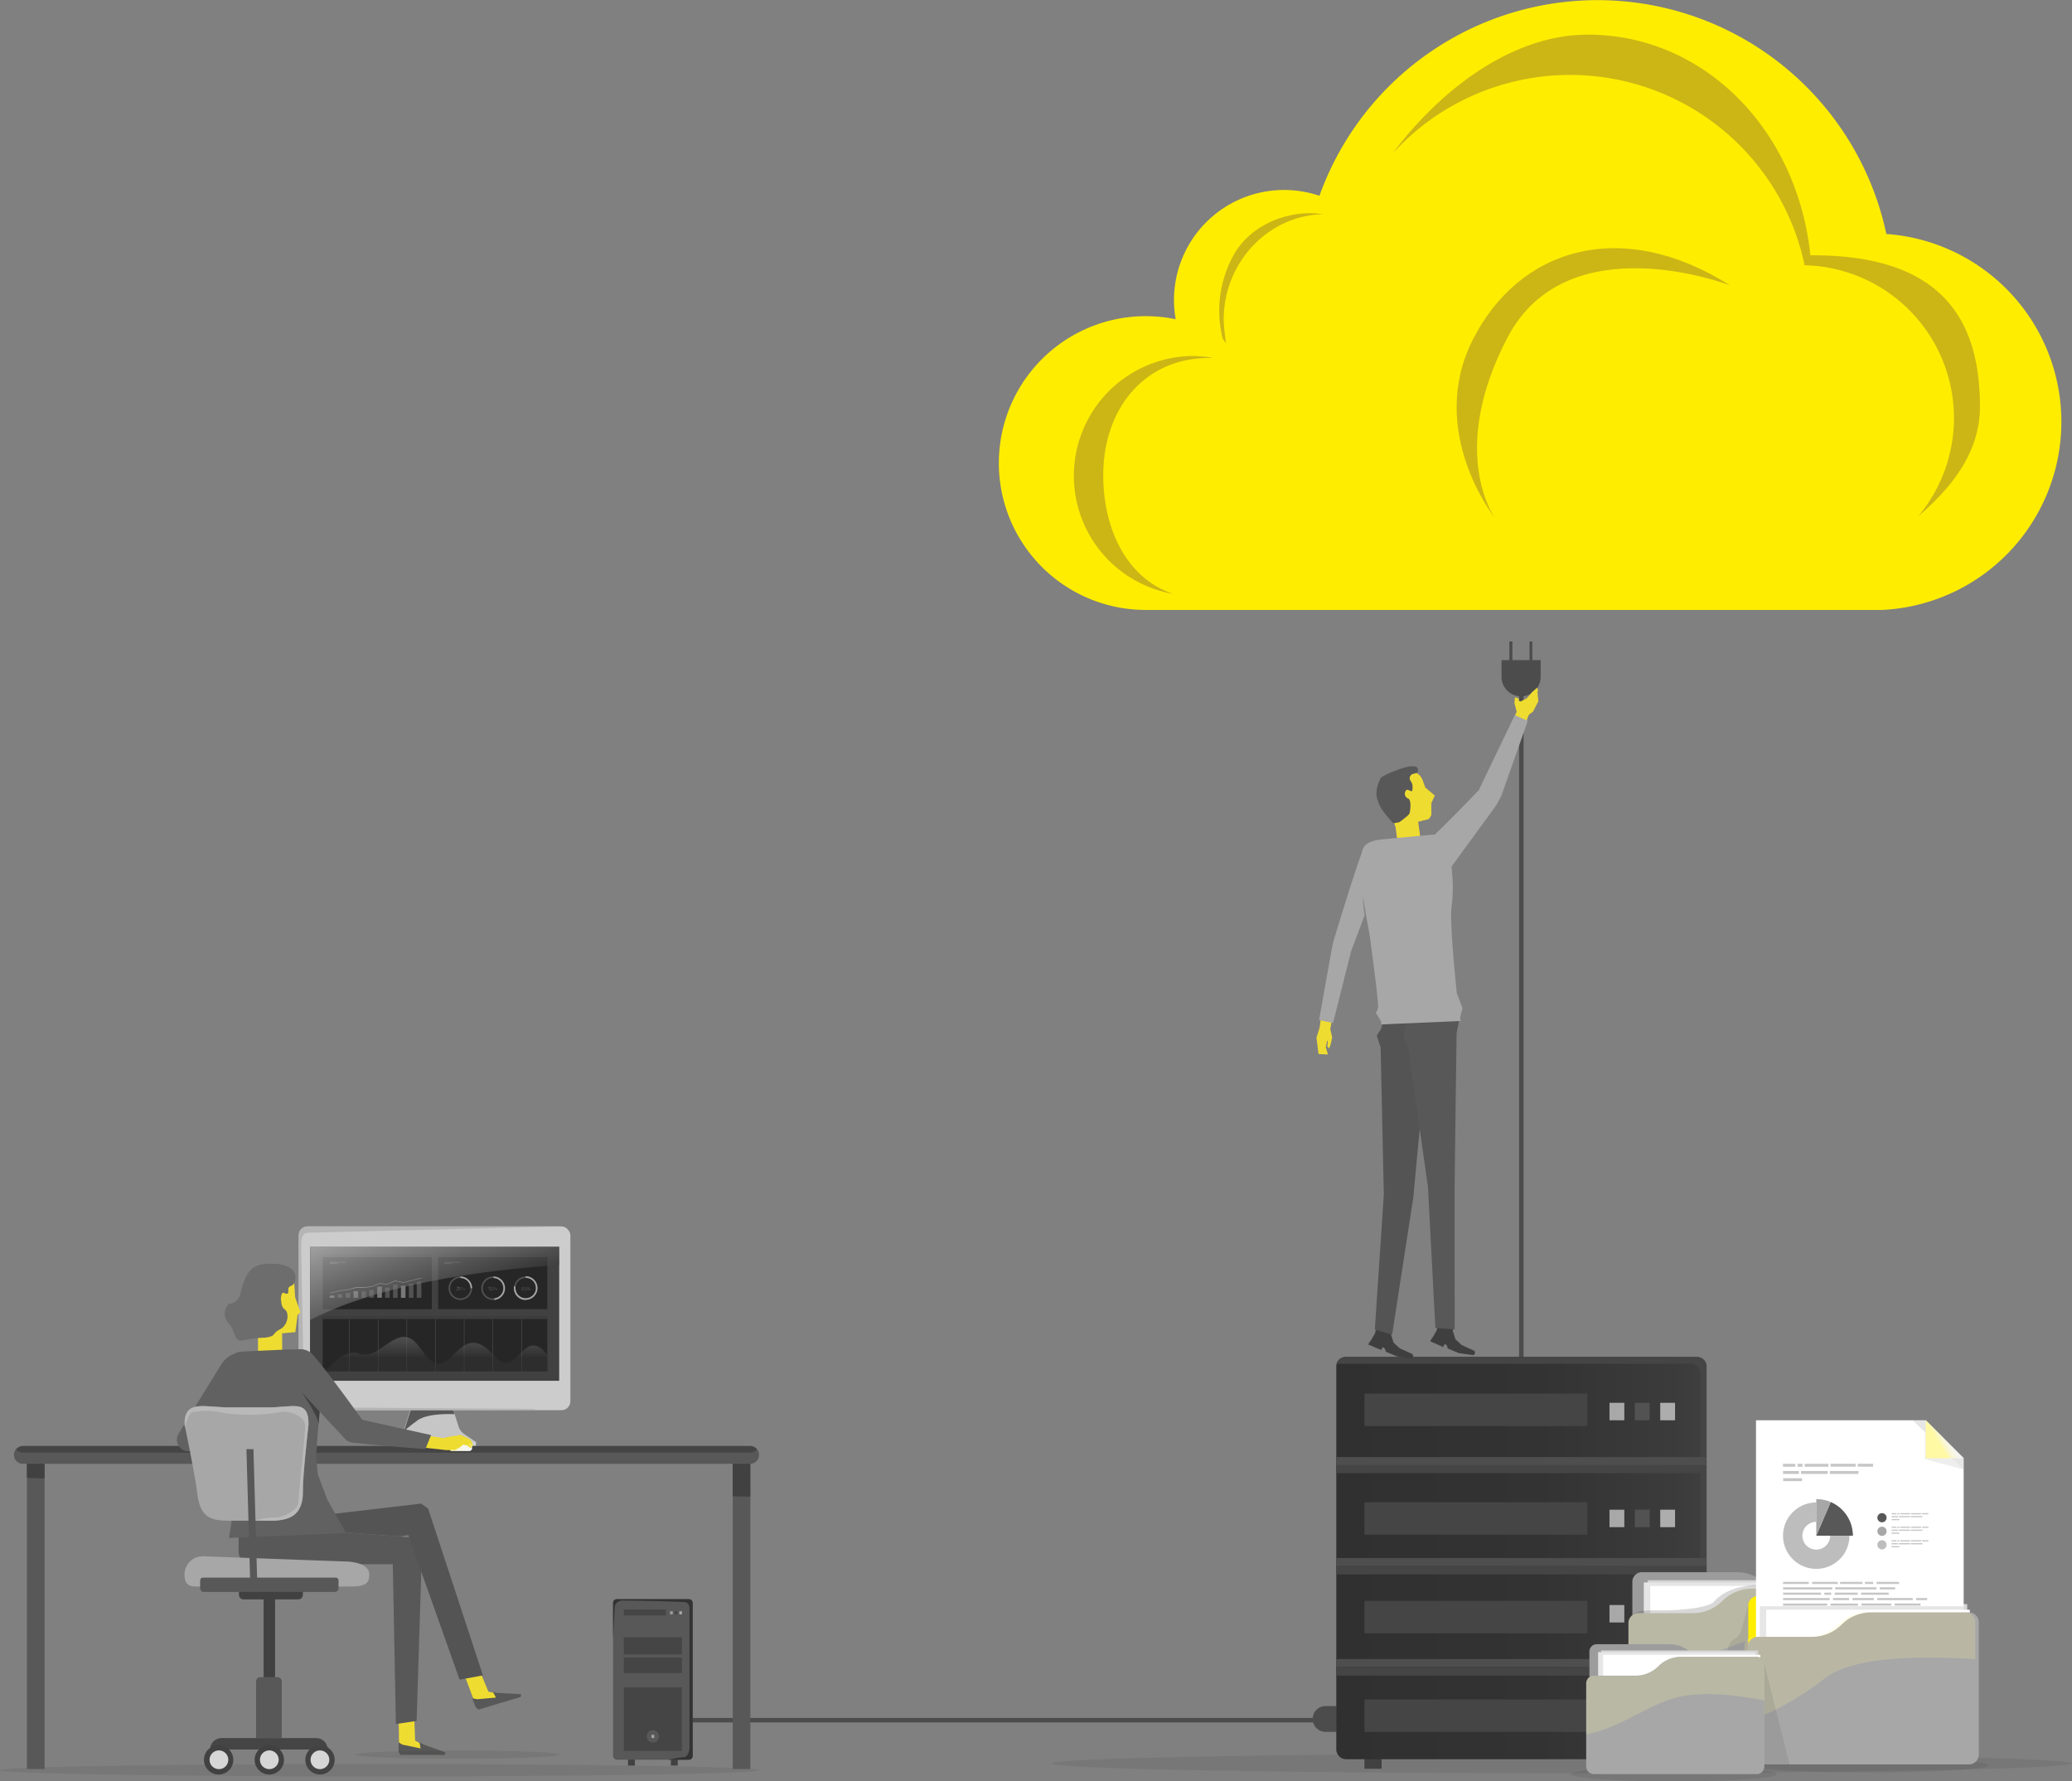 <svg xmlns="http://www.w3.org/2000/svg" xmlns:xlink="http://www.w3.org/1999/xlink" width="363.05" height="312.15" viewBox="0 0 363.05 312.15"><rect x="0" y="0" width="363.05" height="312.15" fill="#808080" stroke="none"/><defs><style>.a{isolation:isolate;}.b,.u{fill:#292929;}.ae,.b{opacity:0.1;}.c{fill:none;}.d,.k{fill:#4e4e4e;}.aj,.d,.u,.v{opacity:0.2;}.e{fill:#4c4c4c;}.f{fill:#ffed00;}.g{fill:#ccb615;}.h{fill:#414141;}.i{fill:url(#a);}.j{fill:#454545;}.l{fill:#a8a8a8;}.m{fill:#525252;}.n{fill:#adadad;}.o{fill:#9c9c9c;}.p{fill:#d4d4d4;}.q{fill:#e6e6e6;}.r{fill:#fff;}.s{fill:#a7a7a7;}.t{opacity:0.9;}.aj,.w{fill:#fff896;}.x{fill:#989494;}.y{fill:#3f3f3f;}.z{fill:#545454;}.aa,.ad,.ae{fill:#585858;}.ab{fill:#efdc30;}.ac{fill:#8a8a8a;}.ad{opacity:0.15;}.af{fill:url(#b);}.ag,.ah{opacity:0.8;}.ah,.bc{fill:#a6a6a6;}.ai{fill:#bdbdbd;}.ak{fill:#c6c6c6;}.al{fill:#d1d1d1;}.am{fill:#ccc;}.an{fill:#262626;}.ao{fill:#3d3d3d;}.ap,.ar{mix-blend-mode:screen;opacity:0.5;}.ap{fill:url(#c);}.aq{fill:#787878;}.as{fill:url(#d);}.at{fill:#b5b5b5;}.au{fill:#fff8a1;}.av{fill:#616161;}.aw{fill:#6d6d6d;}.ax{fill:url(#e);}.ay{fill:#d6d6d6;}.az{fill:#434343;}.ba{fill:#bfbfbf;}.bb{fill:#b9b9b9;}.bd{fill:#333;}</style><linearGradient id="a" x1="234.14" y1="273.01" x2="298.99" y2="273.01" gradientUnits="userSpaceOnUse"><stop offset="0" stop-color="#303030"/><stop offset="0.55" stop-color="#333"/><stop offset="0.91" stop-color="#3b3b3b"/><stop offset="1" stop-color="#3f3f3f"/></linearGradient><linearGradient id="b" x1="336.82" y1="254.47" x2="341.8" y2="251.59" gradientUnits="userSpaceOnUse"><stop offset="0.58" stop-color="#fff9a3"/><stop offset="0.64" stop-color="#fcf8ba"/><stop offset="0.72" stop-color="#f9f7d4"/><stop offset="0.81" stop-color="#f7f6e6"/><stop offset="0.9" stop-color="#f5f5f1"/><stop offset="1" stop-color="#f5f5f5"/></linearGradient><linearGradient id="c" x1="157.2" y1="234.27" x2="157.2" y2="240.28" gradientTransform="translate(-80.98)" gradientUnits="userSpaceOnUse"><stop offset="0" stop-color="#787878"/><stop offset="0.64" stop-color="#333"/></linearGradient><linearGradient id="d" x1="77.67" y1="229.07" x2="71.52" y2="212.2" gradientUnits="userSpaceOnUse"><stop offset="0" stop-color="#3f3f3f"/><stop offset="0.55" stop-color="#a7a7a7"/><stop offset="1" stop-color="#fff"/></linearGradient><linearGradient id="e" x1="78.67" y1="253.23" x2="82.7" y2="253.23" gradientUnits="userSpaceOnUse"><stop offset="0" stop-color="#fff9a3"/><stop offset="0.14" stop-color="#fcf8ba"/><stop offset="0.34" stop-color="#f9f7d4"/><stop offset="0.55" stop-color="#f7f6e6"/><stop offset="0.76" stop-color="#f5f5f1"/><stop offset="1" stop-color="#f5f5f5"/></linearGradient></defs><g class="a"><path class="b" d="M184.35,309c0,.95,40,1.72,89.36,1.72s89.34-.77,89.34-1.72-40-1.73-89.34-1.73S184.35,308.08,184.35,309Z"/><path class="c" d="M356,104.17v-2.24h0c-.3.79-.63,1.55-1,2.3Z"/><polygon class="d" points="188.16 280.44 188.12 280.35 188.12 280.44 188.16 280.44"/><path class="e" d="M230,301.21h0a2.26,2.26,0,0,1,2.26-2.26h1.93v4.52h-1.93A2.26,2.26,0,0,1,230,301.21Z"/><polygon class="e" points="266.96 301.81 120.5 301.81 120.5 301.03 266.17 301.03 266.17 121.66 266.96 121.66 266.96 301.81"/><path class="e" d="M268.49,115.66V112.4H268v3.26H265V112.4h-.53v3.26h-1.38v2.93a3.43,3.43,0,0,0,6.86,0v-2.93Z"/><path class="f" d="M330.52,41a51.75,51.75,0,0,0-99.33-6.69A19.29,19.29,0,0,0,206,55.94a25.74,25.74,0,1,0-5.22,50.94c.51,0,1,0,1.51,0,.32,0,.64,0,1,0H329l.15,0,.61,0A33,33,0,0,0,330.52,41Z"/><path class="g" d="M193.31,83.27c0-11.71,7.27-20.54,18.52-20.54.26,0,.51,0,.76,0a20.56,20.56,0,0,0-3.71-.35,21,21,0,0,0-3.25,41.7C197.42,101.39,193.31,92.73,193.31,83.27Z"/><path class="g" d="M346.92,71.25c0-14.65-6.14-26.69-29.71-26.51-2.31-22.13-18.71-38.67-39-38.67-13.87,0-26.5,10.48-34.19,20.81a42,42,0,0,1,72.18,19.6,26.78,26.78,0,0,1,19.89,44C341.81,85.58,346.92,79.4,346.92,71.25Z"/><path class="g" d="M231.83,37.53a18,18,0,0,0-2.34-.17c-4.93,0-10.34,2.39-13.07,6.88a20,20,0,0,0-2.16,15.16c.06,0,.52.73.58.74a34.33,34.33,0,0,1-.43-4.09C214.41,46,222.18,37.75,231.83,37.53Z"/><path class="g" d="M261.94,90.78s-12-15.08-3.92-31.17S284,37.92,303.13,50c0,0-28.46-11-39,9.16S261.94,90.78,261.94,90.78Z"/><rect class="h" x="239.07" y="307.72" width="3.01" height="2.21"/><rect class="h" x="287.81" y="307.72" width="3.01" height="2.21"/><rect class="i" x="234.14" y="237.78" width="64.85" height="70.48" rx="1.63"/><path class="j" d="M297.36,237.78H235.77a1.63,1.63,0,0,0-1.59,1.26,1.69,1.69,0,0,1,.5-.08h61.59a1.63,1.63,0,0,1,1.63,1.63V307.8a1.37,1.37,0,0,1,0,.36,1.63,1.63,0,0,0,1.13-1.54V239.41A1.63,1.63,0,0,0,297.36,237.78Z"/><rect class="j" x="234.14" y="256.73" width="64.85" height="1.41"/><rect class="k" x="234.14" y="255.32" width="64.85" height="1.41"/><rect class="k" x="234.14" y="273.01" width="64.85" height="1.41"/><rect class="k" x="234.14" y="290.71" width="64.85" height="1.41"/><rect class="j" x="234.14" y="274.46" width="64.85" height="1.41"/><rect class="j" x="234.14" y="292.2" width="64.85" height="1.41"/><rect class="l" x="282.01" y="245.81" width="2.6" height="3.06"/><rect class="m" x="286.45" y="245.81" width="2.6" height="3.06"/><rect class="n" x="290.9" y="245.81" width="2.6" height="3.06"/><rect class="l" x="282.01" y="264.54" width="2.6" height="3.06"/><rect class="m" x="286.45" y="264.54" width="2.6" height="3.06"/><rect class="n" x="290.9" y="264.54" width="2.6" height="3.06"/><rect class="l" x="282.01" y="281.24" width="2.6" height="3.06"/><rect class="m" x="286.45" y="281.24" width="2.6" height="3.06"/><rect class="n" x="290.9" y="281.24" width="2.6" height="3.06"/><rect class="l" x="282.01" y="299.45" width="2.6" height="3.06"/><rect class="m" x="286.45" y="299.45" width="2.6" height="3.06"/><rect class="n" x="290.9" y="299.45" width="2.6" height="3.06"/><rect class="j" x="239.07" y="244.2" width="39.06" height="5.69"/><rect class="j" x="239.07" y="263.23" width="39.06" height="5.69"/><rect class="j" x="239.07" y="280.51" width="39.06" height="5.69"/><rect class="j" x="239.07" y="297.79" width="39.06" height="5.69"/><path class="b" d="M275.26,310.87c0,.7,8.08,1.28,18.05,1.28s18.05-.58,18.05-1.28-8.09-1.28-18.05-1.28S275.26,310.16,275.26,310.87Z"/><path class="b" d="M306.51,309.31c0,.71,9.38,1.28,20.95,1.28s20.94-.57,20.94-1.28S339,308,327.46,308,306.51,308.6,306.51,309.31Z"/><path class="o" d="M287.7,275.49h16.66a7.11,7.11,0,0,1,5,2.08h0a7.13,7.13,0,0,0,5,2.08h9.18a1.68,1.68,0,0,1,1.68,1.68v18.33a1.68,1.68,0,0,1-1.68,1.68H287.7a1.68,1.68,0,0,1-1.68-1.68v-22.5A1.68,1.68,0,0,1,287.7,275.49Z"/><rect class="p" x="288.69" y="276.9" width="35.87" height="25.02"/><rect class="q" x="288.02" y="277.28" width="35.87" height="25.33"/><rect class="r" x="289.15" y="277.9" width="35.87" height="25.7"/><path class="s" d="M324.24,278.36H307a7.39,7.39,0,0,0-5.21,2.15h0a7.32,7.32,0,0,1-5.2,2.16h-9.52a1.74,1.74,0,0,0-1.74,1.74v19a1.74,1.74,0,0,0,1.74,1.74h37.19A1.74,1.74,0,0,0,326,303.4V280.09A1.73,1.73,0,0,0,324.24,278.36Z"/><g class="t"><path class="u" d="M296.57,282.67a7.32,7.32,0,0,0,5.2-2.16,7.39,7.39,0,0,1,5.21-2.15h9.85v-.47s-.15-.08-6.85-.22-8.71,2-9.73,3.05-6.43,1.56-10.09,1.45-4.23.9-4.23.9a1.75,1.75,0,0,1,1.12-.41Z"/></g><g class="v"><path class="w" d="M324.24,278.36H307a7.39,7.39,0,0,0-5.21,2.15,7.32,7.32,0,0,1-5.2,2.16h-9.52a1.74,1.74,0,0,0-1.74,1.74v5.38c3.32.51,9.94,1.35,13,.49,3.61-1,14.24-6.3,27.65-5.89v-4.3A1.73,1.73,0,0,0,324.24,278.36Z"/></g><path class="b" d="M306.37,281.1l-1.32,4.68a2.27,2.27,0,0,1-1.09,1.37h0a2.3,2.3,0,0,0-1.17,1.8l-.91,20.25H313.3Z"/><polygon class="x" points="329.72 310.56 329.74 310.56 329.74 310.56 329.72 310.56"/><polygon class="x" points="323.57 275.29 323.55 275.29 323.55 275.29 323.57 275.29"/><path class="y" d="M242.34,236.09l-.09,0-.23.46-2.28-.95.33-.61.08,0h0l.77-1.35.29-1.1,2.67.58-.17.63.46,1.51,1.08,1,2.21,1s.22.23.15.38l-.1.19-.07.16s-.08.06-.39,0l-2.31-.33-1.92-.8-.11-.42-.17-.25Z"/><polygon class="z" points="243.93 233.86 240.89 233 242.47 209.34 241.91 183.54 241.23 181.48 241.98 180.3 242.2 179.52 250.57 178.54 247.62 209.93 243.93 233.86"/><path class="y" d="M253.19,235.56l-.1,0-.22.47-2.28-1,.33-.61.07,0h0l.78-1.36.12-1.11,2.77.34-.11.89.47,1.5,1.08,1,2.2,1s.23.24.16.38l-.1.2-.08.16s-.07.05-.39,0l-2.31-.33-1.92-.81-.1-.42-.17-.24Z"/><polygon class="aa" points="254.88 232.95 251.5 232.7 250.2 207.96 246.72 183.47 245.95 181.75 246.27 179.65 246.27 178.15 255.58 177.41 255.66 178.83 255.22 181.01 254.87 207.63 254.88 232.95"/><path class="ab" d="M244.57,145l5.8-1.49.43-.68,0-2.11.6-1.32L249.74,138l-.49-1.34a2.25,2.25,0,0,0-3.07-1.24l-3.6,1.71a1,1,0,0,0-.5,1.24Z"/><path class="ab" d="M246.17,148.73l1.81-.24c.6-.08,1.09-.34,1-.94l-.79-5.7-4,.53.72,5.41A1.1,1.1,0,0,0,246.17,148.73Z"/><path class="aa" d="M241.19,139.42a5.59,5.59,0,0,1,.76-3.1c.5-.6,3.56-1.64,3.56-1.64s2.57-.92,2.9,0-.73.82-1,1a.78.78,0,0,0-.28,1.11,2,2,0,0,1,.34.7c.07.32.06,1.13-.13,1.15s-.66-.34-.87-.25a.91.91,0,0,0,.27,1.54c.61.2.37,2.22.23,2.6s-1.8,1.55-1.8,1.55l-1.05.19h0a30.25,30.25,0,0,1-2-2.45A7,7,0,0,1,241.19,139.42Z"/><path class="s" d="M255.92,178.91,242,179.5l0-.54-.94-1.49a2.1,2.1,0,0,0,.42-1.21c-.15-2.51-1.05-8.93-1.34-11.3s-1.32-6.87-1.58-9.21a30.74,30.74,0,0,1-.11-4.07c.18-2.6-.24-4.24,3.95-4.62l8.45-.79c3-.28,3.37,4.13,3.56,6.47a25.8,25.8,0,0,1-.09,6.31c-.33,3,.94,15,.94,15l1,2.59-.43,1.71Z"/><polygon class="ab" points="269.55 122.87 269.39 121.3 269.49 121.03 269.34 120.49 268.45 121.27 267.57 122.32 266.44 122.92 266.13 122.8 266.13 122.41 265.45 122.19 265.35 123.18 265.75 124.71 265.11 126.19 267.13 127.18 267.88 125.25 268.63 124.67 269.55 122.87"/><path class="s" d="M250.5,150.83l-.28-.28a2.07,2.07,0,0,1-.1-3.12c3.17-2.85,9-9,9-9l6.3-13.12,2.28,1-4.65,13.16-.88,1.63-7.77,10.66C253.46,153.16,251.68,152,250.5,150.83Z"/><polygon class="ab" points="231.03 184.69 232.68 184.78 232.3 183.49 232.53 182.42 232.62 182.31 232.65 182.69 232.56 183.37 232.88 183.73 233.17 182.94 233.42 181.76 233.09 180.36 233.47 178.05 231.5 177.84 231.23 180.04 230.67 181.83 231.03 184.69"/><path class="s" d="M242.49,148.06l.1.06c.84.63.38,2.54-.24,4-1.6,3.79-5.62,14.58-5.62,14.58l-3.15,12.54-2.46-.49,2.29-12.82.26-1.09s3.6-12,5.11-15.87C239.42,147.32,241.07,147.23,242.49,148.06Z"/><path class="ac" d="M238.81,157.06l.51,2.79-.26.68S238.8,158.32,238.81,157.06Z"/><path class="f" d="M308,279.67h16.57a7,7,0,0,1,5,2.08h0a7.11,7.11,0,0,0,5,2.07h9.14a1.66,1.66,0,0,1,1.67,1.66v18.24a1.67,1.67,0,0,1-1.67,1.67H308a1.67,1.67,0,0,1-1.67-1.67V281.34A1.67,1.67,0,0,1,308,279.67Z"/><rect class="p" x="309.01" y="281.08" width="35.68" height="24.89"/><polygon class="r" points="307.68 248.87 307.68 294.71 344.07 294.71 344.07 255.52 337.43 248.87 307.68 248.87"/><polygon class="ad" points="335.13 248.87 337.43 248.87 344.07 255.52 344.07 257.51 335.13 248.87"/><polygon class="ae" points="337.28 250.96 344.07 257.51 344.07 257.51 337.28 255.67 337.28 250.96"/><polygon class="af" points="344.07 255.52 337.43 248.87 337.43 255.52 344.07 255.52"/><g class="ag"><rect class="ah" x="326.1" y="279.07" width="4.83" height="0.38"/><rect class="ah" x="321.47" y="279.07" width="4.03" height="0.38"/><rect class="ah" x="319.66" y="279.07" width="1.21" height="0.38"/><rect class="ah" x="321.17" y="280.01" width="2.82" height="0.38"/><rect class="ah" x="324.59" y="280.01" width="3.74" height="0.38"/><rect class="ah" x="335.75" y="280.01" width="1.92" height="0.38"/><rect class="ah" x="328.93" y="280.01" width="6.22" height="0.38"/><rect class="ah" x="320.75" y="280.98" width="4.81" height="0.38"/><rect class="ah" x="331.98" y="280.97" width="4.54" height="0.38"/><rect class="ah" x="326.16" y="280.97" width="5.22" height="0.38"/><rect class="ah" x="316.78" y="281.89" width="9.3" height="0.38"/><rect class="ah" x="332.14" y="281.88" width="4.81" height="0.38"/><rect class="ah" x="330.39" y="281.89" width="1.15" height="0.38"/><rect class="ah" x="326.67" y="281.89" width="3.12" height="0.38"/><rect class="ah" x="321.1" y="282.83" width="4.27" height="0.38"/><rect class="ah" x="333.72" y="282.82" width="4.61" height="0.38"/><rect class="ah" x="329.93" y="282.82" width="3.19" height="0.38"/><rect class="ah" x="325.97" y="282.83" width="3.36" height="0.38"/><rect class="ah" x="325.9" y="283.76" width="1.26" height="0.38"/><rect class="ah" x="318.17" y="283.77" width="7.13" height="0.38"/><rect class="ah" x="327.75" y="283.76" width="4.08" height="0.38"/><rect class="ah" x="319.7" y="284.7" width="7.18" height="0.38"/><rect class="ah" x="327.49" y="284.7" width="3.48" height="0.38"/><rect class="ah" x="331.56" y="284.7" width="2.78" height="0.38"/><rect class="ah" x="321.68" y="285.62" width="4.54" height="0.38"/><rect class="ah" x="334.02" y="285.62" width="1.29" height="0.38"/><rect class="ah" x="326.81" y="285.62" width="6.61" height="0.38"/><rect class="ah" x="312.42" y="277.18" width="4.51" height="0.38"/><rect class="ah" x="312.43" y="278.14" width="8.63" height="0.38"/><rect class="ah" x="312.43" y="279.07" width="6.64" height="0.38"/><rect class="ah" x="312.43" y="280.01" width="8.15" height="0.38"/><rect class="ah" x="312.43" y="280.98" width="7.73" height="0.38"/><rect class="ah" x="312.43" y="281.89" width="3.75" height="0.38"/><rect class="ah" x="312.43" y="282.83" width="8.08" height="0.38"/><rect class="ah" x="312.43" y="283.77" width="5.15" height="0.38"/><rect class="ah" x="312.43" y="284.71" width="6.68" height="0.38"/><rect class="ah" x="312.43" y="285.62" width="8.65" height="0.38"/><rect class="ah" x="329.37" y="278.13" width="2.69" height="0.38"/><rect class="ah" x="321.55" y="278.13" width="7.23" height="0.38"/><rect class="ah" x="317.51" y="277.18" width="4.51" height="0.38"/><rect class="ah" x="322.41" y="277.18" width="3.93" height="0.38"/><rect class="ah" x="326.78" y="277.18" width="1.43" height="0.38"/><rect class="ah" x="328.82" y="277.18" width="3.93" height="0.38"/></g><g class="ag"><rect class="ah" x="320.74" y="256.49" width="4.41" height="0.51"/><rect class="ah" x="316.2" y="256.5" width="4.18" height="0.51"/><rect class="ah" x="314.95" y="256.5" width="0.89" height="0.51"/><rect class="ah" x="325.51" y="256.49" width="2.69" height="0.51"/><rect class="ah" x="315.57" y="257.76" width="4.68" height="0.51"/><rect class="ah" x="320.62" y="257.76" width="5.01" height="0.51"/><rect class="ah" x="312.42" y="256.5" width="2.16" height="0.51"/><rect class="ah" x="312.42" y="257.76" width="2.78" height="0.51"/><rect class="ah" x="312.43" y="259.02" width="3.31" height="0.51"/></g><path class="ai" d="M323.47,269.09h-2.8a2.43,2.43,0,1,1-2.43-2.42v-2.8h0v-.6a5.82,5.82,0,1,0,5.82,5.82Z"/><path class="aa" d="M329.76,266.75h0a.81.81,0,0,1-.81-.81h0a.8.8,0,0,1,.81-.8h0a.8.8,0,0,1,.8.8h0A.8.8,0,0,1,329.76,266.75Z"/><g class="ag"><rect class="ah" x="334.84" y="265.14" width="1.8" height="0.21"/><rect class="ah" x="332.98" y="265.14" width="1.71" height="0.21"/><rect class="ah" x="332.47" y="265.14" width="0.36" height="0.21"/><rect class="ah" x="336.79" y="265.14" width="1.1" height="0.21"/><rect class="ah" x="332.73" y="265.65" width="1.92" height="0.21"/><rect class="ah" x="334.79" y="265.65" width="2.05" height="0.21"/><rect class="ah" x="331.44" y="265.14" width="0.88" height="0.21"/><rect class="ah" x="331.44" y="265.65" width="1.14" height="0.21"/><rect class="ah" x="331.44" y="266.17" width="1.35" height="0.21"/></g><path class="s" d="M329.76,269.13h0a.81.81,0,0,1-.81-.81h0a.81.81,0,0,1,.81-.81h0a.8.8,0,0,1,.8.81h0A.8.8,0,0,1,329.76,269.13Z"/><g class="ag"><rect class="ah" x="334.84" y="267.51" width="1.8" height="0.21"/><rect class="ah" x="332.98" y="267.51" width="1.71" height="0.21"/><rect class="ah" x="332.47" y="267.51" width="0.36" height="0.21"/><rect class="ah" x="336.79" y="267.51" width="1.1" height="0.21"/><rect class="ah" x="332.73" y="268.03" width="1.92" height="0.21"/><rect class="ah" x="334.79" y="268.03" width="2.05" height="0.21"/><rect class="ah" x="331.44" y="267.51" width="0.88" height="0.21"/><rect class="ah" x="331.44" y="268.03" width="1.14" height="0.21"/><rect class="ah" x="331.44" y="268.55" width="1.35" height="0.21"/></g><path class="ai" d="M329.76,271.5h0a.81.81,0,0,1-.81-.81h0a.8.8,0,0,1,.81-.8h0a.8.8,0,0,1,.8.8h0A.8.8,0,0,1,329.76,271.5Z"/><g class="ag"><rect class="ah" x="334.84" y="269.89" width="1.8" height="0.21"/><rect class="ah" x="332.98" y="269.89" width="1.71" height="0.21"/><rect class="ah" x="332.47" y="269.89" width="0.36" height="0.21"/><rect class="ah" x="336.79" y="269.89" width="1.1" height="0.21"/><rect class="ah" x="332.73" y="270.4" width="1.92" height="0.21"/><rect class="ah" x="334.79" y="270.4" width="2.05" height="0.21"/><rect class="ah" x="331.44" y="269.89" width="0.88" height="0.21"/><rect class="ah" x="331.44" y="270.4" width="1.14" height="0.21"/><rect class="ah" x="331.44" y="270.92" width="1.35" height="0.21"/></g><path class="aa" d="M320.77,263.19l-2.53,5.9h6.42A6.45,6.45,0,0,0,320.77,263.19Z"/><path class="s" d="M318.24,262.68v1.19h0v5.22l2.53-5.9A6.46,6.46,0,0,0,318.24,262.68Z"/><rect class="q" x="308.34" y="281.45" width="35.68" height="25.2"/><rect class="r" x="309.47" y="282.07" width="35.68" height="25.56"/><path class="s" d="M345,282.53H327.86a7.32,7.32,0,0,0-5.18,2.14h0a7.33,7.33,0,0,1-5.19,2.15H308a1.72,1.72,0,0,0-1.73,1.73v18.89a1.72,1.72,0,0,0,1.73,1.73h37a1.72,1.72,0,0,0,1.72-1.73V284.25A1.72,1.72,0,0,0,345,282.53Z"/><path class="aj" d="M344.38,282.53H327.2a7.35,7.35,0,0,0-5.18,2.14,7.3,7.3,0,0,1-5.18,2.15h-9.47a1.72,1.72,0,0,0-1.72,1.73v13.36a50.1,50.1,0,0,0,14.07-7.81c4.95-3.88,16.9-4,26.38-3.36v-6.49A1.72,1.72,0,0,0,344.38,282.53Z"/><polygon class="b" points="309.14 291.46 313.57 309.2 309.15 309.2 309.14 291.46"/><path class="o" d="M279.77,288.11h12.79a5.46,5.46,0,0,1,3.85,1.6h0a5.5,5.5,0,0,0,3.86,1.6h7.05a1.28,1.28,0,0,1,1.29,1.28v14.07a1.29,1.29,0,0,1-1.29,1.29H279.77a1.28,1.28,0,0,1-1.28-1.29V289.4A1.28,1.28,0,0,1,279.77,288.11Z"/><rect class="p" x="280.53" y="289.2" width="27.53" height="19.2"/><rect class="q" x="280.02" y="289.49" width="27.53" height="19.44"/><rect class="r" x="280.89" y="289.96" width="27.53" height="19.72"/><path class="s" d="M307.82,290.31H294.57a5.64,5.64,0,0,0-4,1.66h0a5.65,5.65,0,0,1-4,1.65h-7.31a1.34,1.34,0,0,0-1.33,1.34v14.57a1.34,1.34,0,0,0,1.33,1.34h28.55a1.33,1.33,0,0,0,1.33-1.34V291.65A1.33,1.33,0,0,0,307.82,290.31Z"/><g class="v"><path class="w" d="M309.15,298v-6.32a1.33,1.33,0,0,0-1.33-1.34H294.57a5.64,5.64,0,0,0-4,1.66,5.65,5.65,0,0,1-4,1.65h-7.31a1.34,1.34,0,0,0-1.33,1.34v8.93c6.31-1.34,9.91-4.65,15.19-6.28C298,296.1,305,297.12,309.15,298Z"/></g><ellipse class="b" cx="66.54" cy="310.19" rx="66.54" ry="1.09"/><path class="ak" d="M67.93,252.67l2-1.36A2.64,2.64,0,0,0,71,249.89l1-3.2a2.64,2.64,0,0,1,2.52-1.86H76.8a2.64,2.64,0,0,1,2.52,1.86l1,3.2a2.64,2.64,0,0,0,1.06,1.42l2,1.36v.68H67.93Z"/><rect class="al" x="67.93" y="252.67" width="15.46" height="0.71" transform="translate(151.31 506.04) rotate(180)"/><path class="f" d="M75.67,244.83H74.51a2.49,2.49,0,0,0-1.21.3,2.49,2.49,0,0,1,1.21-.3H76.8a2.49,2.49,0,0,1,1.21.3,2.49,2.49,0,0,0-1.21-.3Z"/><path class="aa" d="M73,249c-1.16.86-1.21.94-2.62,2.05a2.65,2.65,0,0,0,.68-1.11l1-3.2c.05-.13.1-.27.16-.39a2.6,2.6,0,0,1,1.15-1.17,2.49,2.49,0,0,1,1.21-.3H76.8a2.49,2.49,0,0,1,1.21.3,2.61,2.61,0,0,1,1.31,1.56l.32,1.06C77.43,247.73,74.45,247.85,73,249Z"/><rect class="am" x="52.35" y="214.9" width="47.59" height="32.2" rx="1.55" transform="translate(152.29 462) rotate(180)"/><rect class="h" x="54.31" y="218.46" width="43.66" height="23.49" transform="translate(152.29 460.41) rotate(180)"/><rect class="an" x="56.54" y="230.73" width="39.36" height="9.56"/><rect class="ao" x="56.54" y="230.73" width="39.36" height="0.39"/><rect class="m" x="61.18" y="231.12" width="0.08" height="9.16"/><rect class="m" x="66.21" y="231.12" width="0.08" height="9.16"/><rect class="m" x="71.24" y="231.12" width="0.08" height="9.16"/><rect class="m" x="76.26" y="231.12" width="0.08" height="9.16"/><rect class="m" x="81.29" y="231.12" width="0.08" height="9.16"/><rect class="m" x="86.32" y="231.12" width="0.08" height="9.16"/><rect class="m" x="91.35" y="231.12" width="0.08" height="9.16"/><path class="ap" d="M56.54,240.28a7.82,7.82,0,0,0,2.09-1.61c1.31-1.3,2.95-2,4.28-1.51,3.47,1.4,6.21-4.85,9.57-2.25a11.3,11.3,0,0,1,1.89,2.37c1.19,1.4,2,2,3.45,1.39,2.07-.85,4.25-6.32,8.58-1.27s5.09-5.51,9.5,0v2.88Z"/><rect class="an" x="76.77" y="219.85" width="19.13" height="9.56" transform="translate(172.67 449.25) rotate(180)"/><rect class="ao" x="76.77" y="219.85" width="19.13" height="0.44" transform="translate(172.67 440.14) rotate(180)"/><path class="m" d="M80.66,227.79a2.06,2.06,0,1,1,2.06-2.06A2.06,2.06,0,0,1,80.66,227.79Zm0-3.85a1.79,1.79,0,1,0,1.79,1.79A1.79,1.79,0,0,0,80.66,223.94Z"/><path class="s" d="M82.72,225.73h-.27a1.79,1.79,0,0,0-1.79-1.79v-.27A2.06,2.06,0,0,1,82.72,225.73Z"/><path class="m" d="M79.89,226.13v0L80,226c.15-.14.22-.21.22-.3s0-.11-.12-.11a.21.21,0,0,0-.12,0l0-.05a.29.29,0,0,1,.17-.06.17.17,0,0,1,.18.17c0,.11-.08.19-.2.31l0,0h.26v.06Z"/><path class="m" d="M80.69,225.62h-.22l0,.15h0a.24.24,0,0,1,.12,0,.16.16,0,0,1,.08.15.2.2,0,0,1-.21.2.3.3,0,0,1-.15,0l0-.06a.25.25,0,0,0,.13,0,.13.13,0,0,0,.14-.13.15.15,0,0,0-.17-.13h-.08l0-.28h.27Z"/><path class="m" d="M81.07,225.71c0,.13-.07.19-.14.19s-.14-.06-.14-.18.06-.18.14-.18S81.07,225.6,81.07,225.71Zm-.22,0c0,.07,0,.13.08.13s.07-.06.07-.13,0-.13-.07-.13S80.85,225.65,80.85,225.72Zm.07.42.34-.6h0l-.34.6Zm.52-.19c0,.13-.06.19-.13.19s-.14-.06-.14-.18.06-.18.14-.18S81.44,225.84,81.44,226Zm-.21,0c0,.07,0,.13.08.13s.07-.06.07-.13,0-.13-.07-.13S81.23,225.89,81.23,226Z"/><path class="m" d="M86.39,227.79a2.06,2.06,0,1,1,2.06-2.06A2.07,2.07,0,0,1,86.39,227.79Zm0-3.85a1.79,1.79,0,1,0,1.79,1.79A1.8,1.8,0,0,0,86.39,223.94Z"/><path class="s" d="M86.6,227.78l0-.27a1.79,1.79,0,0,0-.11-3.57v-.27a2.06,2.06,0,0,1,.13,4.11Z"/><path class="m" d="M86,225.62h-.22l0,.15h0a.24.24,0,0,1,.12,0,.17.17,0,0,1,.09.15.2.2,0,0,1-.22.2.3.3,0,0,1-.15,0l0-.06a.25.25,0,0,0,.13,0,.13.13,0,0,0,.14-.13.15.15,0,0,0-.17-.13h-.08l0-.28H86Z"/><path class="m" d="M86.47,225.83c0,.2-.07.31-.2.31s-.19-.11-.19-.3.08-.3.2-.3S86.47,225.65,86.47,225.83Zm-.31,0c0,.15,0,.24.11.24s.12-.09.12-.24,0-.24-.12-.24S86.16,225.69,86.16,225.84Z"/><path class="m" d="M86.8,225.71c0,.13-.06.19-.13.19s-.14-.06-.14-.18.06-.18.14-.18S86.8,225.6,86.8,225.71Zm-.21,0c0,.07,0,.13.08.13s.07-.06.07-.13,0-.13-.07-.13S86.59,225.65,86.59,225.72Zm.07.42.34-.6h0l-.34.6Zm.52-.19c0,.13-.06.19-.14.19s-.13-.06-.13-.18.06-.18.14-.18S87.18,225.84,87.18,226ZM87,226c0,.07,0,.13.08.13s.07-.06.07-.13,0-.13-.07-.13S87,225.89,87,226Z"/><path class="m" d="M92.11,227.79a2.06,2.06,0,1,1,2.07-2.06A2.06,2.06,0,0,1,92.11,227.79Zm0-3.85a1.79,1.79,0,1,0,1.79,1.79A1.79,1.79,0,0,0,92.11,223.94Z"/><path class="s" d="M92.11,227.79a2.06,2.06,0,0,1-2.06-2.06c0-.11,0-.21,0-.32l.27,0a2.64,2.64,0,0,0,0,.28,1.79,1.79,0,1,0,1.79-1.79v-.27a2.06,2.06,0,0,1,0,4.12Z"/><path class="m" d="M91.67,225.82h0a.16.16,0,0,0,.1-.14.15.15,0,0,0-.17-.14.16.16,0,0,0-.18.16c0,.05,0,.09.09.13h0a.17.17,0,0,0-.12.15c0,.09.08.16.2.16a.18.18,0,0,0,.2-.17A.17.17,0,0,0,91.67,225.82Zm-.18-.13a.09.09,0,0,1,.1-.09.09.09,0,0,1,.1.09.13.13,0,0,1-.09.11C91.53,225.78,91.49,225.75,91.49,225.69Zm.1.39a.1.1,0,0,1-.11-.11.12.12,0,0,1,.1-.12c.08,0,.13.06.13.13S91.66,226.08,91.59,226.08Z"/><path class="m" d="M92.13,225.79a.24.24,0,0,0-.12,0H92l0-.15h.23v-.07h-.28l0,.28H92c.12,0,.17.06.17.13a.13.13,0,0,1-.14.13.19.19,0,0,1-.12,0l0,.06a.23.23,0,0,0,.14,0,.2.2,0,0,0,.22-.2A.17.17,0,0,0,92.13,225.79Z"/><path class="m" d="M92.82,225.78a.16.16,0,0,0-.14.18c0,.12.07.18.14.18s.14-.06.14-.19S92.9,225.78,92.82,225.78Zm0,.31s-.08-.06-.08-.13,0-.13.08-.13.08.06.08.13S92.87,226.09,92.82,226.09Z"/><polygon class="m" points="92.78 225.54 92.44 226.14 92.48 226.14 92.83 225.54 92.78 225.54"/><path class="m" d="M92.58,225.71c0-.11,0-.17-.14-.17a.16.16,0,0,0-.14.18c0,.12.07.18.14.18S92.58,225.84,92.58,225.71Zm-.21,0c0-.07,0-.13.07-.13s.08.06.08.13,0,.13-.08.13S92.36,225.79,92.37,225.72Z"/><rect class="m" x="77.85" y="221.12" width="2.81" height="0.13"/><rect class="m" x="77.85" y="221.35" width="1.32" height="0.13"/><rect class="an" x="56.54" y="219.85" width="19.13" height="9.56"/><rect class="ao" x="56.54" y="219.85" width="19.13" height="0.44"/><rect class="m" x="57.79" y="221.12" width="2.81" height="0.13"/><rect class="m" x="57.79" y="221.35" width="1.32" height="0.13"/><rect class="aq" x="57.79" y="227.01" width="0.81" height="0.4"/><rect class="m" x="59.17" y="226.79" width="0.81" height="0.61"/><rect class="m" x="60.56" y="226.57" width="0.81" height="0.84"/><rect class="aq" x="61.94" y="226.24" width="0.81" height="1.17"/><rect class="m" x="63.33" y="226.28" width="0.81" height="1.13"/><rect class="m" x="64.71" y="226.05" width="0.81" height="1.35"/><rect class="aq" x="66.1" y="225.47" width="0.81" height="1.93"/><rect class="m" x="67.48" y="225.63" width="0.81" height="1.77"/><rect class="m" x="68.87" y="225.1" width="0.81" height="2.31"/><rect class="m" x="73.02" y="224.59" width="0.81" height="2.81"/><rect class="aq" x="70.25" y="225.3" width="0.8" height="2.11"/><rect class="m" x="71.64" y="224.96" width="0.81" height="2.45"/><polygon class="s" points="57.8 226.63 57.78 226.55 59.57 226.12 60.96 225.95 62.35 225.57 63.73 225.57 65.11 225.41 66.5 224.86 66.5 224.86 67.88 224.97 69.27 224.38 69.28 224.39 70.65 224.7 73.82 223.9 73.84 223.98 70.66 224.78 70.65 224.78 69.27 224.47 67.89 225.05 67.88 225.05 66.51 224.94 65.12 225.49 63.74 225.66 62.35 225.66 60.97 226.03 59.58 226.19 57.8 226.63"/><g class="ar"><path class="as" d="M98,218.46v3.22c-8.57.53-30,2.49-43.66,9.63V218.46Z"/></g><path class="at" d="M52.35,245.55v-29.1a1.54,1.54,0,0,1,1.55-1.55H98.12L54.31,216c-1.13,0-1.53.31-1.53,2.45s.52,26.7.52,26.7.27,1.37,1.27,1.45c.51,0,39.11.28,39.11.28l-.12.21H53.9A1.55,1.55,0,0,1,52.35,245.55Z"/><rect class="aa" x="128.39" y="253.74" width="3.08" height="56.24" transform="translate(259.86 563.72) rotate(180)"/><polygon class="aa" points="7.81 253.74 7.81 259.05 7.81 309.98 4.72 309.98 4.72 258.97 4.72 253.74 7.81 253.74"/><polygon class="h" points="7.81 253.74 7.81 259.05 4.72 258.97 4.72 253.74 7.81 253.74"/><polygon class="h" points="131.47 253.74 131.47 262.26 128.38 262.18 128.38 253.74 131.47 253.74"/><path class="aa" d="M4,256.5H131.44a1.56,1.56,0,0,0,1.56-1.56h0a1.56,1.56,0,0,0-1.56-1.56H4a1.56,1.56,0,0,0-1.56,1.56h0A1.56,1.56,0,0,0,4,256.5Z"/><path class="j" d="M131.44,254.55H4A1.56,1.56,0,0,1,2.82,254,1.54,1.54,0,0,1,4,253.38H131.44a1.54,1.54,0,0,1,1.19.59A1.56,1.56,0,0,1,131.44,254.55Z"/><polygon class="ab" points="83.3 290.95 85.58 296.43 86.57 296.63 90.11 296.93 90.3 297.55 84.03 299.42 83.43 298.98 80.86 292.14 83.3 290.95"/><polygon class="aa" points="87.13 296.64 86.4 296.48 86.89 297.46 83.63 297.75 82.73 297.58 83.36 299.15 83.82 299.57 85.21 299.16 87.49 298.47 91.25 297.35 91.3 296.86 87.13 296.64"/><polygon class="ab" points="72.51 299.12 72.74 305 73.63 305.48 76.93 306.81 76.92 307.45 70.39 307.41 69.94 306.82 69.83 299.55 72.51 299.12"/><polygon class="aa" points="74.16 305.65 73.51 305.29 73.69 306.37 70.49 305.7 69.85 305.3 69.83 306.96 70.14 307.5 71.59 307.5 73.97 307.51 77.9 307.53 78.08 307.08 74.16 305.65"/><path class="aa" d="M73,301.55l-3.63.54-.55-28H44a2.19,2.19,0,0,1-2.19-2.19v-4.76L74,269.54Z"/><polygon class="z" points="84.62 293.57 80.53 294.32 71.54 268.99 70.06 269.23 56.7 268.26 41.81 267.21 73.8 263.47 75.02 264.35 84.62 293.57"/><polygon class="au" points="42.8 251.06 45.63 251.13 47.8 250.78 49.26 251.49 49.65 252.27 49.34 252.97 49.13 253.13 47.81 253.31 46.31 253.34 45.26 253.22 42.81 253.42 42.8 251.06"/><path class="av" d="M32.47,254.15l.3.07A1.91,1.91,0,0,0,35,252.85s8.74-8.68,10.46-12.56a2.41,2.41,0,0,0-2-3.34l-.33,0A4.58,4.58,0,0,0,38.82,239l-7.4,12a5.73,5.73,0,0,0-.35.73A2,2,0,0,0,32.47,254.15Z"/><path class="av" d="M43.72,253.42l1-2.5-12.46-.39a1.9,1.9,0,0,0-1.1,2.46h0a2,2,0,0,0,2.44,1.23Z"/><polygon class="ab" points="44.84 234.04 51.75 233.42 52.15 230.4 52.64 229.94 51.71 227.31 51.45 223.32 43.74 224.18 44.84 234.04"/><path class="ab" d="M46.21,230.8h2.2a1,1,0,0,1,1,1v5.92a0,0,0,0,1,0,0H45.18a0,0,0,0,1,0,0v-5.92a1,1,0,0,1,1-1Z" transform="translate(95.8 468.31) rotate(179.71)"/><path class="aw" d="M47.52,221.44c-2.7,0-4.31.48-5.41,5.32a2.15,2.15,0,0,1-2,1.7,2.39,2.39,0,0,0-.12,3.33c1.59,1.75.68,3.56,3,3a17.89,17.89,0,0,1,3.41-.39c2.1-.27,1.13-.67,2.66-1.47s1.6-2.95.87-3.46-.6-1.39-.7-1.71c-.06-.16.07-1.45.5-1.22,1.14.6.68-.6.81-.84a1.15,1.15,0,0,1,.27-.31,1.51,1.51,0,0,0,.51-.26C52,224.54,52.64,221.41,47.52,221.44Z"/><path class="av" d="M40.12,269.49l1.4-8.78,0-5.4-2.22-12.54c-.16-2.55.49-5.77,3-5.93l.92-.05,7.3-.33h0l2,0c3.3,0,3.73,7,3.73,7l-.86,11.51.29,3.35,1.63,4.37,3.33,5.94Z"/><path class="ax" d="M79.19,254.26h3a.5.5,0,0,0,.53-.45v-.19c0-.37,0-.65-1.17-1,0,0-1-.32-1.32-.41a1.19,1.19,0,0,0-1.54,1v.53A.49.49,0,0,0,79.19,254.26Z"/><polygon class="ab" points="73.6 251.36 77.63 252 78.74 251.75 80.73 251.44 82.19 252.11 82.65 252.63 82.88 253.36 82.7 253.44 82.38 253.02 82.15 252.93 82.35 253.12 82.65 253.64 82.4 253.72 81.88 253.29 81.16 253.14 80.58 253.6 79.74 254.06 78.23 254.1 72.71 253.49 73.6 251.36"/><path class="av" d="M63.38,252.22l.24-.23a2.06,2.06,0,0,0,.12-2.83s-6.37-8.9-8.8-11.62a2.82,2.82,0,0,0-4.43-.07l-.25.37c-1,1.89,0,3.51,1.29,4.71l9,9.68A2.06,2.06,0,0,0,63.38,252.22Z"/><path class="av" d="M74.54,253.91l1-2.45-13.1-2.9a2.52,2.52,0,0,0-1.93,1l-.18.59s-.32,2.34,1.52,2.6C64.81,253.22,74.54,253.91,74.54,253.91Z"/><path class="h" d="M52.89,244s3,4.31,2.92,5.62l.21-2.25Z"/><path class="s" d="M34.32,278H61.23c2.18,0,3.47-.21,3.47-2v-.09c0-1.77-2.43-2.31-4.61-2.31l-24.26-.89a3.21,3.21,0,0,0-3.5,3.2h0C32.33,277.67,33.21,278,34.32,278Z"/><path class="h" d="M41.86,278H53.07a0,0,0,0,1,0,0v1.44a.82.82,0,0,1-.82.82H42.69a.82.82,0,0,1-.82-.82V278A0,0,0,0,1,41.86,278Z"/><path class="aa" d="M35.56,276.44H58.82a.5.5,0,0,1,.5.5v1.36a.65.65,0,0,1-.65.65H35.72a.65.65,0,0,1-.65-.65v-1.36A.5.5,0,0,1,35.56,276.44Z"/><rect class="h" x="46.18" y="279.96" width="2.01" height="24.59" transform="translate(94.38 584.51) rotate(180)"/><path class="aa" d="M45.62,293.88h3a.75.75,0,0,1,.75.75v9.92a0,0,0,0,1,0,0H44.87a0,0,0,0,1,0,0v-9.92A.75.75,0,0,1,45.62,293.88Z"/><path class="j" d="M48.12,295.26h0a0,0,0,0,1,0,0v20.59a0,0,0,0,1,0,0h0a2,2,0,0,1-2-2V297.27A2,2,0,0,1,48.12,295.26Z" transform="translate(352.67 258.44) rotate(90)"/><path class="h" d="M40.88,308.37a2.57,2.57,0,1,0-2.57,2.57A2.57,2.57,0,0,0,40.88,308.37Z"/><path class="ay" d="M40,308.37A1.64,1.64,0,1,0,38.31,310,1.64,1.64,0,0,0,40,308.37Z"/><path class="h" d="M49.76,308.37a2.57,2.57,0,1,0-2.57,2.57A2.57,2.57,0,0,0,49.76,308.37Z"/><path class="az" d="M58.64,308.37a2.57,2.57,0,1,0-2.57,2.57A2.57,2.57,0,0,0,58.64,308.37Z"/><path class="ay" d="M48.83,308.37A1.64,1.64,0,1,0,47.19,310,1.65,1.65,0,0,0,48.83,308.37Z"/><path class="ay" d="M57.7,308.37A1.64,1.64,0,1,0,56.07,310,1.64,1.64,0,0,0,57.7,308.37Z"/><path class="s" d="M40.26,266.47h7.07c2.76,0,5.74-.46,5.74-5,0-3.06,1-11.87,1-11.87,0-4.46-2.65-3-7.11-3H40.21c-4.45,0-7.88-1.46-7.88,3,0,0,1.85,8.74,2.18,11.74C35,265.86,36.74,266.47,40.26,266.47Z"/><polygon class="aa" points="43.86 277.98 45.09 277.98 44.41 253.93 43.18 253.93 43.86 277.98"/><path class="c" d="M39.44,266.46h0Z"/><path class="c" d="M37.8,266.27h0Z"/><path class="n" d="M32.33,249.62v0Z"/><path class="n" d="M32.38,249.86l0-.1Z"/><path class="n" d="M51,265.79a3.57,3.57,0,0,0,1.26-1.13A3.57,3.57,0,0,1,51,265.79Z"/><path class="n" d="M42.65,266.47h4.68a8.6,8.6,0,0,0,3.35-.51,8.6,8.6,0,0,1-3.35.51Z"/><path class="n" d="M37.5,266.2l-.37-.12C37.25,266.12,37.37,266.17,37.5,266.2Z"/><path class="n" d="M53.87,251.77c-.14,1.28-.32,3-.47,4.64C53.55,254.74,53.73,253.05,53.87,251.77Z"/><path class="n" d="M53.87,251.77c.14-1.27.24-2.13.24-2.13h0S54,250.5,53.87,251.77Z"/><path class="ba" d="M32.36,249.76l0-.12Z"/><path class="ba" d="M51,265.79a4,4,0,0,1-.36.17A4,4,0,0,0,51,265.79Z"/><path class="ba" d="M32.33,249.62h0c0-.28,0-.53,0-.77C32.35,249.09,32.33,249.34,32.33,249.62Z"/><polygon class="ba" points="37.13 266.08 37.13 266.08 37.13 266.08 37.13 266.08"/><path class="ba" d="M32.44,250.13q0-.15-.06-.27Q32.41,250,32.44,250.13Z"/><path class="ba" d="M52.56,264.18a6,6,0,0,0,.51-2.67c0-.38,0-.86,0-1.39,0,.53,0,1,0,1.39A6,6,0,0,1,52.56,264.18Z"/><path class="ba" d="M40.21,246.63H47c4.46,0,7.11-1.45,7.11,3h0c0-4.46-2.65-3-7.11-3H40.21c-2.5,0-4.68-.46-6.11-.07C35.53,246.17,37.71,246.63,40.21,246.63Z"/><path class="ba" d="M32.37,248.85a3,3,0,0,1,.57-1.58A3,3,0,0,0,32.37,248.85Z"/><path class="bb" d="M47,246.63H40.21c-2.5,0-4.68-.46-6.11-.07a2.09,2.09,0,0,0-1.16.71,3,3,0,0,0-.57,1.58c0,.24,0,.49,0,.77v0l0,.12,0,.1q0,.12.06.27v.06h0s.49-2.47,1.31-2.76a14.35,14.35,0,0,1,5.79.24,33.33,33.33,0,0,0,9.54-.19c1.27-.34,4.28.48,4.38,2.33.07,1.39-.63,6.6-1.17,13.46-.13,1.55-2.9,2.68-4.1,2.68a9.62,9.62,0,0,0-3.39.52h2.52a8.6,8.6,0,0,0,3.35-.51,4,4,0,0,0,.36-.17,3.57,3.57,0,0,0,1.26-1.13,5.42,5.42,0,0,0,.26-.48,6,6,0,0,0,.51-2.67c0-.38,0-.86,0-1.39.05-1.07.16-2.38.28-3.71.15-1.67.33-3.36.47-4.64s.24-2.13.24-2.13C54.11,245.18,51.46,246.63,47,246.63Z"/><path class="ba" d="M40.26,266.47h0Z"/><path class="ba" d="M39.28,266.45a9.22,9.22,0,0,1-1.48-.18A9.22,9.22,0,0,0,39.28,266.45Z"/><path class="ba" d="M37.13,266.08h0l.37.12.27.07C37.54,266.21,37.33,266.15,37.13,266.08Z"/><rect class="h" x="110.04" y="308.13" width="1.2" height="1.24"/><rect class="h" x="117.55" y="308.13" width="1.2" height="1.24"/><rect class="aa" x="107.42" y="280.22" width="13.95" height="28.13" rx="0.65"/><rect class="o" x="117.41" y="282.33" width="0.47" height="0.56"/><rect class="j" x="118.21" y="282.33" width="0.47" height="0.56"/><rect class="bc" x="119.02" y="282.33" width="0.47" height="0.56"/><rect class="j" x="109.3" y="282.04" width="7.4" height="1.03"/><rect class="j" x="109.3" y="290.45" width="10.18" height="2.71"/><rect class="j" x="109.3" y="286.9" width="10.18" height="3"/><rect class="j" x="109.31" y="295.66" width="10.17" height="11.14"/><path class="aa" d="M115.47,304.26a1.08,1.08,0,1,1-1.08-1.08A1.07,1.07,0,0,1,115.47,304.26Z"/><rect class="bc" x="114.16" y="303.98" width="0.47" height="0.56"/><path class="bd" d="M121.37,307.69V280.87a.65.65,0,0,0-.65-.65H108.07a.65.65,0,0,0-.65.65v6l.3-5.27a.91.91,0,0,1,.15-.49,1.38,1.38,0,0,1,1.26-.65c1.17,0,7,.08,10.93.28a1,1,0,0,1,.75,1v24.64s-.14,1.52-1,1.52c-.46,0-1.65.25-2.86.45h3.77A.65.65,0,0,0,121.37,307.69Z"/><ellipse class="b" cx="80.23" cy="307.45" rx="17.89" ry="0.72"/></g></svg>